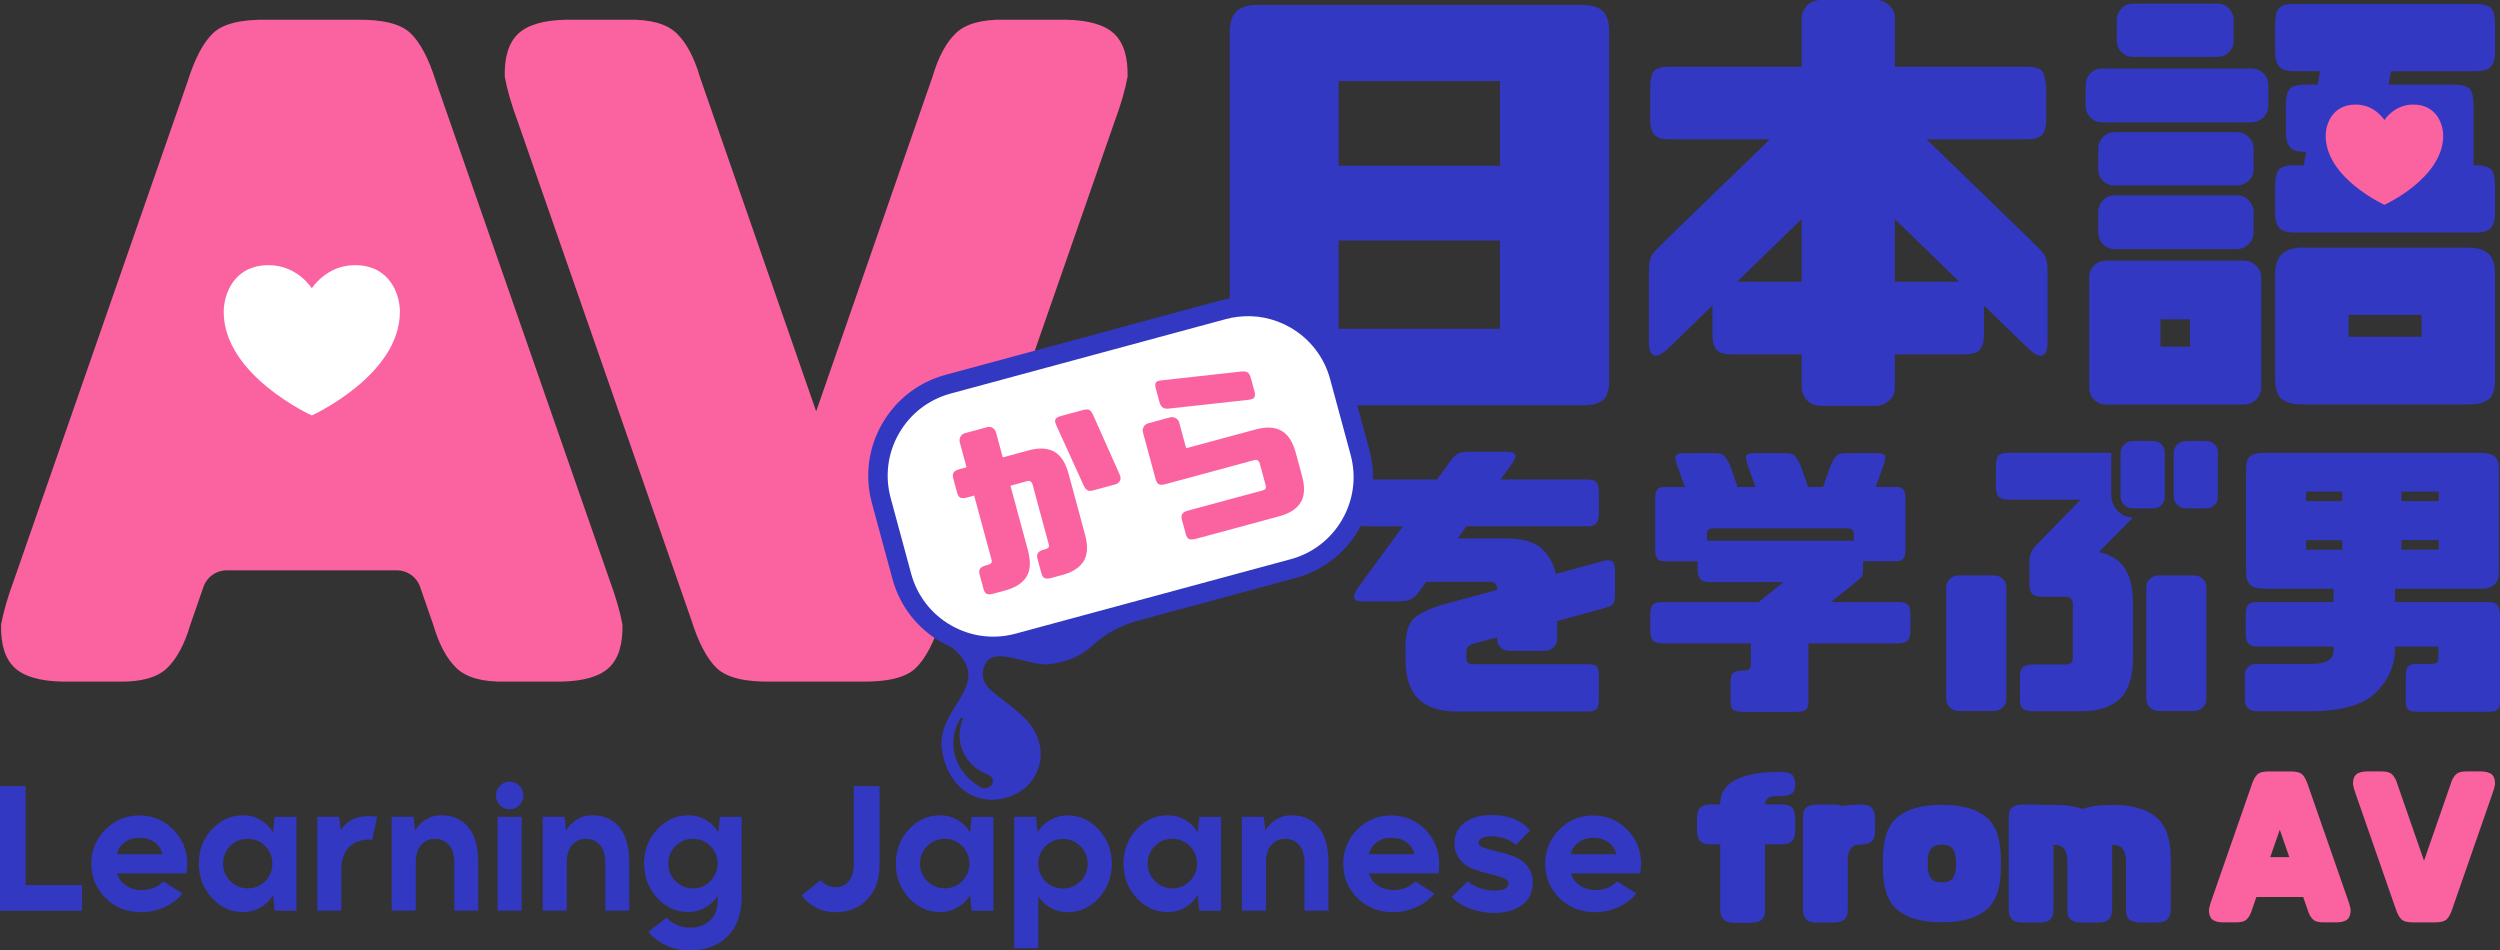 <svg xmlns="http://www.w3.org/2000/svg" id="_&#x30EC;&#x30A4;&#x30E4;&#x30FC;_2" data-name="&#x30EC;&#x30A4;&#x30E4;&#x30FC; 2" viewBox="0 0 811.69 308.59"><rect x="0" y="0" width="811.69" height="308.59" fill="#333333" stroke="none"/><defs><style>      .cls-1 {        fill: #fb62a0;      }      .cls-2 {        fill: #3238c2;      }      .cls-3 {        fill: #fff;      }    </style></defs><g id="_&#x30EC;&#x30A4;&#x30E4;&#x30FC;_1-2" data-name="&#x30EC;&#x30A4;&#x30E4;&#x30FC; 1"><g><g><path class="cls-2" d="M26.65,295.68H0v-40.45h8.31v32.14h18.34v8.31Z"></path><path class="cls-2" d="M34.19,269.36c3.03-3.07,6.7-4.6,11.03-4.6s8.04,1.53,11.05,4.6c3.01,3.07,4.52,6.76,4.52,11.08,0,.81-.08,1.85-.22,3.1h-22.55c.41,1.59,1.34,2.89,2.8,3.91,1.46,1.02,3.17,1.52,5.13,1.52,2.99,0,5.34-.94,7.04-2.82l6.26,3.93c-1.44,1.85-3.38,3.32-5.82,4.43-2.44,1.11-4.93,1.66-7.48,1.66-4.69,0-8.58-1.52-11.66-4.57-3.08-3.05-4.63-6.77-4.63-11.16s1.51-8.02,4.54-11.08ZM38.01,277.34h14.68c-.22-1.48-1.02-2.73-2.38-3.77-1.37-1.03-3.05-1.55-5.04-1.55s-3.59.52-4.9,1.55c-1.31,1.04-2.1,2.29-2.35,3.77Z"></path><path class="cls-2" d="M68.76,269.31c2.81-3.07,6.21-4.6,10.2-4.6,2.07,0,3.97.52,5.71,1.55,1.73,1.03,3.07,2.36,3.99,3.99l.5-5.04h7.09v30.48h-7.09l-.5-5.1c-.92,1.62-2.25,2.95-3.99,3.99-1.74,1.03-3.64,1.55-5.71,1.55-3.99,0-7.39-1.54-10.2-4.63-2.81-3.09-4.21-6.79-4.21-11.11s1.4-8.02,4.21-11.08ZM74.75,286.04c1.55,1.59,3.44,2.39,5.65,2.39s4.16-.78,5.71-2.36c1.55-1.57,2.33-3.46,2.33-5.68s-.78-4.11-2.33-5.68c-1.55-1.57-3.45-2.36-5.71-2.36s-4.1.79-5.65,2.36c-1.55,1.57-2.33,3.46-2.33,5.68s.78,4.1,2.33,5.65Z"></path><path class="cls-2" d="M103.01,265.2h7.09l.55,4.38c1.81-3.07,4.82-4.6,9.03-4.6,1.07,0,2,.07,2.77.22l-1.61,7.48c-.44-.07-.76-.11-.94-.11-2.59,0-4.75.78-6.48,2.35-1.74,1.57-2.6,4.22-2.6,7.95v12.8h-7.81v-30.48Z"></path><path class="cls-2" d="M127.17,295.68v-30.48h7.09l.5,4.43c.89-1.48,2.06-2.67,3.52-3.57,1.46-.9,3.11-1.36,4.96-1.36,3.69,0,6.62,1.27,8.78,3.82,2.16,2.55,3.24,6.41,3.24,11.58v15.57h-7.76v-15.57c0-2.55-.6-4.48-1.8-5.79-1.2-1.31-2.69-1.97-4.46-1.97s-3.31.66-4.49,1.97c-1.18,1.31-1.77,3.24-1.77,5.79v15.57h-7.81Z"></path><path class="cls-2" d="M162.35,255.12c.89-.89,1.94-1.33,3.16-1.33s2.22.44,3.1,1.33c.89.89,1.33,1.94,1.33,3.16s-.44,2.27-1.33,3.16c-.89.89-1.92,1.33-3.1,1.33s-2.27-.44-3.16-1.33c-.89-.89-1.33-1.94-1.33-3.16s.44-2.27,1.33-3.16ZM161.57,265.2h7.81v30.48h-7.81v-30.48Z"></path><path class="cls-2" d="M176.2,295.68v-30.48h7.09l.5,4.43c.89-1.48,2.06-2.67,3.52-3.57,1.46-.9,3.11-1.36,4.96-1.36,3.69,0,6.62,1.27,8.78,3.82,2.16,2.55,3.24,6.41,3.24,11.58v15.57h-7.76v-15.57c0-2.55-.6-4.48-1.8-5.79-1.2-1.31-2.69-1.97-4.46-1.97s-3.31.66-4.49,1.97c-1.18,1.31-1.77,3.24-1.77,5.79v15.57h-7.81Z"></path><path class="cls-2" d="M209.12,280.39c0-4.32,1.4-8.02,4.21-11.08,2.81-3.07,6.21-4.6,10.2-4.6,2.07,0,3.97.52,5.71,1.55,1.73,1.03,3.07,2.36,3.99,3.99l.5-5.04h7.09v25.71c0,5.73-1.54,10.1-4.63,13.13-3.09,3.03-7.23,4.54-12.44,4.54-2.59,0-5.07-.54-7.45-1.63s-4.29-2.57-5.73-4.46l5.87-4.6c1.96,2.18,4.54,3.27,7.76,3.27,2.47,0,4.56-.75,6.26-2.25,1.7-1.5,2.55-3.68,2.55-6.57v-1.5c-.92,1.51-2.23,2.77-3.93,3.77-1.7,1-3.55,1.5-5.54,1.5-3.99,0-7.39-1.54-10.2-4.63-2.81-3.09-4.21-6.79-4.21-11.11ZM219.31,286.04c1.55,1.59,3.44,2.39,5.65,2.39s4.15-.78,5.71-2.36c1.55-1.57,2.33-3.46,2.33-5.68s-.77-4.11-2.33-5.68c-1.55-1.57-3.45-2.36-5.71-2.36s-4.1.79-5.65,2.36c-1.55,1.57-2.33,3.46-2.33,5.68s.78,4.1,2.33,5.65Z"></path><path class="cls-2" d="M266.41,285.76c1.33,1.52,2.94,2.27,4.82,2.27s3.35-.66,4.4-2c1.05-1.33,1.58-3.08,1.58-5.26v-25.55h8.37v25.55c0,4.73-1.33,8.48-3.99,11.25-2.66,2.77-6.12,4.15-10.36,4.15-2.22,0-4.29-.48-6.21-1.44s-3.51-2.31-4.76-4.04l6.15-4.93Z"></path><path class="cls-2" d="M295.06,269.31c2.81-3.07,6.2-4.6,10.2-4.6,2.07,0,3.97.52,5.71,1.55,1.73,1.03,3.06,2.36,3.99,3.99l.5-5.04h7.09v30.48h-7.09l-.5-5.1c-.93,1.62-2.26,2.95-3.99,3.99-1.74,1.03-3.64,1.55-5.71,1.55-3.99,0-7.39-1.54-10.2-4.63-2.81-3.09-4.21-6.79-4.21-11.11s1.4-8.02,4.21-11.08ZM301.04,286.04c1.55,1.59,3.44,2.39,5.65,2.39s4.16-.78,5.71-2.36c1.55-1.57,2.33-3.46,2.33-5.68s-.78-4.11-2.33-5.68c-1.55-1.57-3.45-2.36-5.71-2.36s-4.1.79-5.65,2.36c-1.55,1.57-2.33,3.46-2.33,5.68s.77,4.1,2.33,5.65Z"></path><path class="cls-2" d="M329.3,307.87v-42.67h7.09l.5,5.04c.89-1.59,2.21-2.9,3.96-3.94,1.76-1.03,3.67-1.55,5.74-1.55,3.95,0,7.34,1.54,10.17,4.63,2.83,3.09,4.24,6.77,4.24,11.06s-1.41,8.02-4.24,11.11c-2.83,3.09-6.22,4.63-10.17,4.63-2,0-3.85-.49-5.57-1.47-1.72-.98-3.02-2.25-3.91-3.8v16.96h-7.81ZM339.44,286.15c1.55,1.55,3.45,2.33,5.71,2.33s4.1-.78,5.65-2.33c1.55-1.55,2.33-3.45,2.33-5.71s-.78-4.11-2.33-5.68c-1.55-1.57-3.44-2.36-5.65-2.36s-4.15.79-5.71,2.36c-1.55,1.57-2.33,3.46-2.33,5.68s.78,4.15,2.33,5.71Z"></path><path class="cls-2" d="M368.98,269.31c2.81-3.07,6.2-4.6,10.19-4.6,2.07,0,3.97.52,5.71,1.55,1.74,1.03,3.07,2.36,3.99,3.99l.5-5.04h7.09v30.48h-7.09l-.5-5.1c-.92,1.62-2.25,2.95-3.99,3.99-1.74,1.03-3.64,1.55-5.71,1.55-3.99,0-7.39-1.54-10.19-4.63-2.81-3.09-4.21-6.79-4.21-11.11s1.4-8.02,4.21-11.08ZM374.96,286.04c1.55,1.59,3.44,2.39,5.65,2.39s4.15-.78,5.71-2.36c1.55-1.57,2.33-3.46,2.33-5.68s-.78-4.11-2.33-5.68c-1.55-1.57-3.45-2.36-5.71-2.36s-4.1.79-5.65,2.36c-1.55,1.57-2.33,3.46-2.33,5.68s.78,4.1,2.33,5.65Z"></path><path class="cls-2" d="M403.22,295.68v-30.48h7.09l.5,4.43c.89-1.48,2.06-2.67,3.52-3.57,1.46-.9,3.11-1.36,4.96-1.36,3.69,0,6.62,1.27,8.78,3.82,2.16,2.55,3.24,6.41,3.24,11.58v15.57h-7.76v-15.57c0-2.55-.6-4.48-1.8-5.79-1.2-1.31-2.69-1.97-4.46-1.97s-3.31.66-4.49,1.97c-1.18,1.31-1.77,3.24-1.77,5.79v15.57h-7.81Z"></path><path class="cls-2" d="M440.67,269.36c3.03-3.07,6.7-4.6,11.03-4.6s8.04,1.53,11.05,4.6c3.01,3.07,4.52,6.76,4.52,11.08,0,.81-.08,1.85-.22,3.1h-22.56c.41,1.59,1.34,2.89,2.8,3.91,1.46,1.02,3.16,1.52,5.12,1.52,2.99,0,5.34-.94,7.04-2.82l6.26,3.93c-1.44,1.85-3.38,3.32-5.82,4.43-2.44,1.11-4.93,1.66-7.48,1.66-4.69,0-8.58-1.52-11.66-4.57-3.09-3.05-4.63-6.77-4.63-11.16s1.52-8.02,4.54-11.08ZM444.5,277.34h14.68c-.22-1.48-1.02-2.73-2.38-3.77-1.37-1.03-3.05-1.55-5.04-1.55s-3.59.52-4.9,1.55c-1.31,1.04-2.1,2.29-2.36,3.77Z"></path><path class="cls-2" d="M476.58,286.1c.92.92,2.2,1.66,3.82,2.21,1.62.56,3.21.83,4.76.83,3.06,0,4.6-.79,4.6-2.38,0-.7-.6-1.28-1.8-1.75-1.2-.46-2.66-.89-4.38-1.27-1.72-.39-3.44-.9-5.15-1.52-1.72-.63-3.17-1.66-4.38-3.1-1.2-1.44-1.8-3.25-1.8-5.43,0-2.74,1.09-4.93,3.27-6.59,2.18-1.66,5.04-2.49,8.59-2.49,5.62,0,9.85,1.68,12.69,5.04l-4.65,4.71c-.85-.92-2.02-1.62-3.52-2.11-1.5-.48-2.93-.72-4.3-.72s-2.37.19-3.13.58c-.76.39-1.13.91-1.13,1.58,0,.63.6,1.15,1.8,1.58,1.2.43,2.67.83,4.4,1.22,1.73.39,3.46.9,5.18,1.52,1.72.63,3.18,1.66,4.38,3.1s1.8,3.23,1.8,5.38c0,3.25-1.17,5.72-3.52,7.4-2.35,1.68-5.33,2.52-8.95,2.52-2.51,0-5.03-.43-7.56-1.3-2.53-.87-4.63-2.17-6.29-3.91l5.26-5.1Z"></path><path class="cls-2" d="M506.22,269.36c3.03-3.07,6.71-4.6,11.03-4.6s8.04,1.53,11.05,4.6c3.01,3.07,4.52,6.76,4.52,11.08,0,.81-.07,1.85-.22,3.1h-22.55c.41,1.59,1.34,2.89,2.8,3.91,1.46,1.02,3.17,1.52,5.13,1.52,2.99,0,5.34-.94,7.04-2.82l6.26,3.93c-1.44,1.85-3.38,3.32-5.82,4.43-2.44,1.11-4.93,1.66-7.48,1.66-4.69,0-8.58-1.52-11.66-4.57-3.09-3.05-4.63-6.77-4.63-11.16s1.52-8.02,4.54-11.08ZM510.05,277.34h14.68c-.22-1.48-1.02-2.73-2.38-3.77-1.37-1.03-3.05-1.55-5.04-1.55s-3.59.52-4.9,1.55c-1.31,1.04-2.1,2.29-2.36,3.77Z"></path><path class="cls-2" d="M578.25,261.17c1.71,0,2.91.36,3.59,1.07.68.71,1.02,1.91,1.02,3.59v3.64c0,1.68-.34,2.87-1.02,3.59-.68.71-1.87,1.07-3.59,1.07h-5.19v21.24c.04,1.46-.29,2.52-.99,3.19-.69.66-1.88,1.01-3.56,1.04h-5.24c-1.68.03-2.88-.29-3.61-.99-.73-.69-1.11-1.77-1.15-3.24v-21.24h-2.94c-1.71,0-2.91-.36-3.59-1.07-.68-.71-1.02-1.91-1.02-3.59v-3.21c0-1.96.34-3.3,1.02-4.01.68-.71,1.87-1.07,3.59-1.07h2.94v-.27c0-3.28,1.57-5.8,4.71-7.54,3.14-1.75,7.63-2.66,13.48-2.73h1.82c1.46,0,2.53.27,3.21.8.68.54,1.05,1.57,1.12,3.1.07,1.39-.25,2.39-.96,3-.71.61-1.84.91-3.37.91h-1.13c-1.5,0-2.57.21-3.24.62s-1.02,1.11-1.1,2.11h5.19Z"></path><path class="cls-2" d="M585.37,265.82c-.04-1.71.29-2.9.99-3.56.69-.66,1.88-1.01,3.56-1.04h4.81c1.43-.03,2.53.13,3.32.48,1.67-.28,3.49-.44,5.45-.48h.96c1.46-.03,2.53.29,3.21.99.68.69,1.05,1.88,1.12,3.56v3.64c.07,1.68-.25,2.88-.96,3.61-.71.73-1.84,1.11-3.37,1.15h-.27c-1.5,0-2.56.39-3.18,1.18-.63.78-.99,1.87-1.1,3.26v16.69c.04,1.46-.29,2.52-.99,3.18-.69.66-1.88,1.01-3.56,1.05h-5.24c-1.68.03-2.88-.29-3.61-.99-.73-.7-1.12-1.78-1.15-3.24v-29.48Z"></path><path class="cls-2" d="M649.64,281.66c0,6.56-1.58,11.15-4.76,13.75-3.17,2.6-7.65,3.94-13.43,4.01h-1.93c-5.85-.07-10.35-1.41-13.48-4.01-3.14-2.6-4.71-7.19-4.71-13.75v-2.57c0-6.56,1.57-11.15,4.71-13.75s7.63-3.94,13.48-4.01h1.93c5.85.07,10.35,1.41,13.48,4.01,3.14,2.6,4.71,7.19,4.71,13.75v2.57ZM625.88,280.75c0,2.03.35,3.5,1.04,4.39.7.89,1.8,1.34,3.29,1.34h.54c1.5,0,2.6-.44,3.29-1.34.69-.89,1.04-2.35,1.04-4.39v-.75c0-2.03-.35-3.5-1.04-4.39-.69-.89-1.79-1.34-3.29-1.34h-.54c-1.5,0-2.59.45-3.29,1.34-.69.89-1.04,2.36-1.04,4.39v.75Z"></path><path class="cls-2" d="M685.77,295.3c-.04,1.46-.42,2.54-1.15,3.24-.73.69-1.93,1.02-3.61.99h-5.24c-1.67-.04-2.86-.38-3.56-1.05-.69-.66-1.02-1.72-.99-3.18v-15.3c0-2.03-.35-3.5-1.05-4.39-.69-.89-1.79-1.34-3.29-1.34h-.16v21.03c.03,1.46-.29,2.52-.99,3.18s-1.88,1.01-3.56,1.05h-5.24c-1.68.03-2.88-.29-3.61-.99-.73-.7-1.12-1.78-1.15-3.24v-29.48c-.04-1.71.29-2.9.99-3.56.69-.66,1.88-1.01,3.56-1.04h4.81c.86,0,1.59.05,2.2.16.64-.03,1.28-.05,1.92-.05h1.93c3.28.03,6.14.48,8.56,1.34,1.5-.54,2.98-.89,4.44-1.07,1.46-.18,3.48-.27,6.04-.27,5.85.07,10.35,1.41,13.48,4.01,3.14,2.6,4.71,7.19,4.71,13.75v16.21c-.03,1.46-.42,2.54-1.15,3.24-.73.69-1.93,1.02-3.61.99h-5.24c-1.67-.04-2.86-.38-3.56-1.05-.7-.66-1.03-1.72-.99-3.18v-15.3c0-2.03-.35-3.5-1.04-4.39-.69-.89-1.85-1.34-3.45-1.34v21.03Z"></path><path class="cls-1" d="M743.46,250.47c1.96-.04,3.31.29,4.04.99.73.69,1.36,1.9,1.9,3.61l12.84,36.86c.46,1.25.78,2.36.96,3.32.03,1.46-.29,2.52-.99,3.18s-1.88,1.01-3.56,1.04h-4.12c-1.68.04-2.88-.29-3.61-.99-.73-.69-1.31-1.77-1.74-3.24l-1.39-4.01h-15.19l-1.39,4.01c-.43,1.46-1.01,2.54-1.74,3.24-.73.7-1.93,1.03-3.61.99h-4.12c-1.68-.03-2.86-.38-3.56-1.04s-1.03-1.72-.99-3.18c.18-.96.5-2.07.96-3.32l12.84-36.86c.53-1.71,1.17-2.92,1.9-3.61.73-.7,2.07-1.03,4.04-.99h6.53ZM740.19,269.41l-3.1,8.88h6.2l-3.1-8.88Z"></path><path class="cls-1" d="M777.76,294.87l-12.84-36.87c-.46-1.25-.78-2.35-.96-3.32-.04-1.46.29-2.52.99-3.18.69-.66,1.88-1.01,3.56-1.04h4.55c1.67-.04,2.88.29,3.61.99.73.69,1.31,1.77,1.74,3.24l8.61,24.77,8.61-24.77c.43-1.46,1.01-2.54,1.74-3.24.73-.7,1.93-1.03,3.61-.99h4.55c1.68.03,2.86.38,3.56,1.04.69.66,1.03,1.72.99,3.18-.18.96-.5,2.07-.96,3.32l-12.84,36.87c-.53,1.71-1.17,2.92-1.9,3.61-.73.7-2.08,1.03-4.04.99h-6.63c-1.96.04-3.31-.29-4.04-.99-.73-.69-1.36-1.9-1.9-3.61Z"></path></g><g><path class="cls-2" d="M515.16,170.87h-39.04l-2.81,3.94h15.39c5.57,0,9.54,1.13,11.92,3.38,2.38,2.25,3.88,4.97,4.5,8.16l15.48-4.22c1.5-.37,2.5-.3,3,.24.5.53.75,1.61.75,3.24v7.51c0,1.5-.22,2.5-.66,3-.44.5-1.47.97-3.1,1.41l-15.02,4.13v5.91c0,1-.39,1.88-1.17,2.63-.78.75-1.74,1.13-2.86,1.13h-11.35c-1.25,0-2.24-.38-2.96-1.13-.72-.75-1.11-1.63-1.17-2.63v-.66l-7.88,2.16c-1.38.44-2.06,1.28-2.06,2.53v2.16c0,1.25.69,1.88,2.06,1.88h37.16c1.63,0,2.66.25,3.1.75.44.5.66,1.5.66,3v7.6c0,1.63-.25,2.71-.75,3.24-.5.53-1.5.8-3,.8h-42.23c-5.57,0-9.76-1.36-12.57-4.08-2.82-2.72-4.22-7.05-4.22-13v-3.66c0-4.94,1.03-8.21,3.1-9.81,2.06-1.6,5.07-2.99,9.01-4.18l17.64-4.79v-.37c0-.56-.17-1.08-.52-1.55-.34-.47-.89-.7-1.64-.7h-20.83l-1.6,2.16c-1.06,1.69-2.11,2.81-3.14,3.38-1.03.56-2.61.85-4.74.85h-10.79c-1.82,0-2.85-.31-3.1-.94-.25-.62.06-1.69.94-3.19l14.83-20.27h-11.64c-1.63,0-2.72-.33-3.28-.99-.56-.66-.84-1.67-.84-3.05v-6.76c0-1.81.28-3,.84-3.57s1.66-.84,3.28-.84h22.71l3.57-4.88c1-1.63,1.97-2.72,2.91-3.28.94-.56,2.31-.84,4.13-.84h12.11c1.37,0,2.25.27,2.63.8.37.53.03,1.58-1.03,3.14l-3.66,5.07h27.96c1.5,0,2.53.28,3.1.84.56.56.84,1.75.84,3.57v6.76c0,1.38-.28,2.39-.84,3.05-.56.66-1.6.99-3.1.99Z"></path><path class="cls-2" d="M618.67,162.15v16.14c0,1.5-.23,2.53-.7,3.1-.47.56-1.27.85-2.39.85h-10.7v2.72c0,1.19-.16,1.96-.47,2.3s-.78.8-1.41,1.36l-8.54,6.85h21.68c1.63,0,2.72.28,3.28.84.56.56.85,1.75.85,3.57v4.97c0,1.38-.28,2.39-.85,3.05-.56.66-1.66.99-3.28.99h-29v19.14c0,1.13-.27,1.92-.8,2.39-.53.47-1.61.7-3.24.7h-17.27c-1.5,0-2.53-.23-3.1-.7-.56-.47-.85-1.27-.85-2.39v-6.57c0-1.5.28-2.5.85-3,.56-.5,1.6-.75,3.1-.75h.75c1.25,0,1.88-.69,1.88-2.06v-6.76h-28.72c-1.5,0-2.53-.33-3.1-.99-.56-.66-.85-1.67-.85-3.05v-4.97c0-1.81.28-3,.85-3.57s1.59-.84,3.1-.84h31.25l8.07-6.48h-23.93c-1.5,0-2.53-.33-3.1-.98-.56-.66-.84-1.67-.84-3.05v-2.72h-10.7c-1.13,0-1.92-.28-2.39-.85s-.7-1.59-.7-3.1v-16.14c0-1.63.24-2.71.7-3.24.47-.53,1.27-.8,2.39-.8h6.57l-2.53-7.04c-.56-1.56-.7-2.61-.42-3.14.28-.53,1.17-.8,2.67-.8h10.32c1.19,0,2.06.27,2.63.8.56.53,1.22,1.58,1.97,3.14l2.44,7.04h5.82l-2.53-7.04c-.56-1.56-.7-2.61-.42-3.14.28-.53,1.17-.8,2.67-.8h10.32c1.19,0,2.06.27,2.63.8.56.53,1.22,1.58,1.97,3.14l2.44,7.04h4.88l2.44-7.04c.75-1.56,1.41-2.61,1.97-3.14.56-.53,1.44-.8,2.63-.8h10.32c1.5,0,2.39.27,2.68.8.28.53.14,1.58-.42,3.14l-2.53,7.04h6.57c1.13,0,1.92.27,2.39.8.47.53.7,1.61.7,3.24ZM601.87,173.41c0-1.25-.69-1.88-2.06-1.88h-43.54c-1.38,0-2.06.63-2.06,1.88v2.16h47.67v-2.16Z"></path><path class="cls-2" d="M651.42,227.08c0,1-.39,1.88-1.17,2.63-.78.75-1.74,1.13-2.86,1.13h-11.36c-1.25,0-2.24-.38-2.96-1.13-.72-.75-1.11-1.63-1.17-2.63v-36.6c.06-.94.45-1.78,1.17-2.53.72-.75,1.7-1.13,2.96-1.13h11.36c1.13,0,2.08.37,2.86,1.13.78.75,1.17,1.59,1.17,2.53v36.6ZM685.48,147.04v13.89c.06,1.94.78,3.6,2.16,4.97,1.31,1.38,2.94,2.1,4.88,2.16l-11.07,11.17c2.81.63,5.1,1.75,6.85,3.38,2.82,2.75,4.22,7.1,4.22,13.04v18.11c0,6.07-1.42,10.45-4.27,13.14-2.85,2.69-7.05,4.03-12.62,4.03h-15.58c-1.44,0-2.5-.25-3.19-.75-.69-.5-1.03-1.5-1.03-3v-7.51c0-1.5.34-2.53,1.03-3.1.69-.56,1.75-.85,3.19-.85h10.79c.75,0,1.3-.17,1.64-.52s.52-.83.52-1.45v-17.74c0-.56-.17-1.08-.52-1.55-.34-.47-.89-.7-1.64-.7h-7.98c-1.5,0-2.54-.33-3.1-.99-.56-.66-.85-1.67-.85-3.05v-7.41c0-2,.66-3.69,1.97-5.07l14.64-15.01h-23.55c-1.5,0-2.54-.33-3.1-.99s-.85-1.67-.85-3.05v-6.76c0-1.81.28-3,.85-3.57s1.59-.84,3.1-.84h33.5ZM702.84,161.3c0,1-.34,1.88-1.03,2.63-.69.75-1.6,1.13-2.72,1.13h-6.47c-1.25,0-2.24-.37-2.96-1.13-.72-.75-1.11-1.63-1.17-2.63v-14.45c.06-.94.45-1.78,1.17-2.53.72-.75,1.7-1.13,2.96-1.13h6.47c1.13,0,2.03.38,2.72,1.13.69.75,1.03,1.6,1.03,2.53v14.45ZM716.35,227.08c0,1-.39,1.88-1.17,2.63-.78.75-1.74,1.13-2.86,1.13h-11.35c-1.25,0-2.24-.38-2.96-1.13-.72-.75-1.11-1.63-1.17-2.63v-36.6c.06-.94.45-1.78,1.17-2.53.72-.75,1.7-1.13,2.96-1.13h11.35c1.13,0,2.08.37,2.86,1.13.78.75,1.17,1.59,1.17,2.53v36.6ZM720.11,161.3c0,1-.35,1.88-1.03,2.63-.69.75-1.6,1.13-2.72,1.13h-6.48c-1.25,0-2.24-.37-2.96-1.13-.72-.75-1.11-1.63-1.17-2.63v-14.45c.06-.94.45-1.78,1.17-2.53.72-.75,1.7-1.13,2.96-1.13h6.48c1.12,0,2.03.38,2.72,1.13.69.75,1.03,1.6,1.03,2.53v14.45Z"></path><path class="cls-2" d="M734.84,147.04h70.85c1.75,0,3.13.34,4.13,1.03,1,.69,1.5,2.16,1.5,4.41v33.03c0,2-.49,3.44-1.46,4.32-.97.88-2.33,1.31-4.08,1.31h-28.15v4.32h29.94c1.63,0,2.69.28,3.19.84.5.56.81,1.75.94,3.57v28.15c0,1.13-.27,1.92-.8,2.39-.53.47-1.61.7-3.24.7h-22.62c-1.5,0-2.53-.23-3.1-.7-.56-.47-.84-1.27-.84-2.39v-8.73c0-1.5.28-2.5.84-3,.56-.5,1.6-.75,3.1-.75h4.79c1.25,0,1.88-.69,1.88-2.06v-3.57h-14.07c.06,5.76-2,10.71-6.19,14.87-4.19,4.16-11.54,6.21-22.05,6.15h-16.98c-1-.06-1.85-.41-2.53-1.03-.69-.63-1.03-1.44-1.03-2.44v-8.45c0-1,.34-1.81,1.03-2.44.69-.62,1.53-.97,2.53-1.03h18.3c2.31,0,4.05-.36,5.21-1.08,1.16-.72,1.74-1.83,1.74-3.33v-1.22h-24.59c-1.5,0-2.53-.33-3.1-.99-.56-.66-.85-1.67-.85-3.05v-6c0-1.81.28-3,.85-3.57s1.59-.84,3.1-.84h24.59v-4.32h-22.71c-2,0-3.46-.42-4.36-1.27-.91-.85-1.36-2.27-1.36-4.27v-33.31c0-2.06.44-3.46,1.31-4.18.88-.72,2.31-1.08,4.32-1.08ZM748.73,159.61v3.1h11.73v-3.1h-11.73ZM748.73,175.38v3.1h11.73v-3.1h-11.73ZM791.8,162.71v-3.1h-12.11v3.1h12.11ZM791.8,178.47v-3.1h-12.11v3.1h12.11Z"></path></g><path class="cls-2" d="M513.74,131.61h-105.73c-2.72,0-4.85-.53-6.4-1.6-1.55-1.07-2.33-3.34-2.33-6.84V10.33c0-3.1.75-5.33,2.25-6.69,1.5-1.36,3.61-2.04,6.33-2.04h105.73c3.1,0,5.36.65,6.76,1.96,1.4,1.31,2.11,3.52,2.11,6.62v113.29c0,3.2-.68,5.36-2.04,6.47-1.36,1.11-3.59,1.67-6.69,1.67ZM434.63,53.81h52.36v-27.49h-52.36v27.49ZM434.63,106.75h52.36v-28.65h-52.36v28.65Z"></path><path class="cls-2" d="M541.89,45.23c-2.33,0-3.93-.51-4.8-1.53-.87-1.02-1.31-2.59-1.31-4.73v-10.47c0-2.81.44-4.65,1.31-5.53.87-.87,2.47-1.31,4.8-1.31h43.05V5.82c.1-1.55.7-2.91,1.82-4.07,1.11-1.16,2.64-1.75,4.58-1.75h17.6c1.74,0,3.22.58,4.44,1.75,1.21,1.16,1.82,2.52,1.82,4.07v15.85h42.76c2.52,0,4.17.44,4.94,1.31.77.87,1.26,2.72,1.45,5.53v10.47c0,2.13-.44,3.71-1.31,4.73-.87,1.02-2.57,1.53-5.09,1.53h-32.43l33.16,32.14c2.33,2.23,3.93,3.88,4.8,4.94.87,1.07,1.31,3.01,1.31,5.82v22.98c0,2.33-.51,3.73-1.53,4.22-1.02.49-2.54-.19-4.58-2.04l-14.54-14.11v9.6c0,2.13-.44,3.71-1.31,4.73-.87,1.02-2.57,1.53-5.09,1.53h-22.54v10.91c0,1.55-.61,2.91-1.82,4.07-1.21,1.16-2.69,1.74-4.44,1.74h-17.6c-1.94,0-3.47-.58-4.58-1.74-1.12-1.16-1.72-2.52-1.82-4.07v-10.91h-22.83c-2.33,0-3.93-.51-4.8-1.53-.87-1.02-1.31-2.59-1.31-4.73v-9.6l-14.54,14.11c-2.04,1.84-3.56,2.52-4.58,2.04-1.02-.48-1.53-1.89-1.53-4.22v-22.98c0-2.81.44-4.75,1.31-5.82.87-1.07,2.47-2.71,4.8-4.94l33.16-32.14h-32.72ZM584.94,71.12l-20.94,20.36h20.94v-20.36ZM615.19,71.12v20.36h20.94l-20.94-20.36Z"></path><g><path class="cls-2" d="M801.21,80.42h-53.95c-2.72,0-4.82.68-6.33,2.04-1.5,1.36-2.25,3.59-2.25,6.69v33.74c0,3.49.77,5.77,2.33,6.83,1.55,1.07,3.68,1.6,6.4,1.6h53.95c3.1,0,5.33-.56,6.69-1.67,1.36-1.12,2.04-3.27,2.04-6.47v-34.18c0-3.1-.7-5.31-2.11-6.62-1.41-1.31-3.66-1.96-6.76-1.96ZM786.23,109.36h-23.7v-7.13h23.7v7.13Z"></path><path class="cls-2" d="M728.5,84.64h-44.79c-1.55,0-2.84.53-3.85,1.6-1.02,1.07-1.53,2.33-1.53,3.78v35.78c0,1.55.51,2.86,1.53,3.93,1.02,1.07,2.3,1.6,3.85,1.6h44.79c1.55,0,2.88-.53,4-1.6,1.11-1.07,1.67-2.38,1.67-3.93v-35.78c0-1.45-.56-2.71-1.67-3.78-1.12-1.07-2.45-1.6-4-1.6ZM711.05,112.56h-9.6v-8.87h9.6v8.87Z"></path><path class="cls-2" d="M692.64,18.47h27.2c1.55,0,2.84-.51,3.85-1.53,1.02-1.02,1.53-2.3,1.53-3.85v-6.54c0-1.45-.51-2.71-1.53-3.78-1.02-1.07-2.3-1.6-3.85-1.6h-27.2c-1.55,0-2.84.53-3.85,1.6-1.02,1.07-1.53,2.33-1.53,3.78v6.54c0,1.55.51,2.84,1.53,3.85,1.02,1.02,2.3,1.53,3.85,1.53Z"></path><path class="cls-2" d="M803.69,23.12c2.52,0,4.22-.51,5.09-1.53.87-1.02,1.31-2.59,1.31-4.73v-8.73c0-2.81-.44-4.65-1.31-5.53-.87-.87-2.57-1.31-5.09-1.31h-58.9c-2.33,0-3.93.44-4.8,1.31-.87.87-1.31,2.72-1.31,5.53v8.73c0,2.13.44,3.71,1.31,4.73.87,1.02,2.47,1.53,4.8,1.53h8.44l-.73,4.36h-4.22c-2.33,0-3.93.44-4.8,1.31-.87.87-1.31,2.72-1.31,5.53v8.73c0,2.13.44,3.71,1.31,4.73.87,1.02,2.47,1.53,4.8,1.53h.44l-.73,4.36h-3.2c-2.33,0-3.93.44-4.8,1.31-.87.87-1.31,2.72-1.31,5.53v8.73c0,2.13.44,3.71,1.31,4.73.87,1.02,2.47,1.53,4.8,1.53h58.9c2.52,0,4.22-.51,5.09-1.53.87-1.02,1.31-2.59,1.31-4.73v-8.73c0-2.81-.44-4.65-1.31-5.53-.87-.87-2.57-1.31-5.09-1.31h-.58v-19.34c0-2.81-.44-4.65-1.31-5.53-.87-.87-2.57-1.31-5.09-1.31h-21.23l.87-4.36h27.34ZM779.4,49.3v4.36h-8.58l.87-4.36h7.71Z"></path><path class="cls-2" d="M730.82,22.25h-48.28c-1.55,0-2.84.53-3.85,1.6-1.02,1.07-1.53,2.38-1.53,3.93v6.4c0,1.55.51,2.86,1.53,3.93,1.02,1.07,2.3,1.6,3.85,1.6h48.28c1.65,0,3-.53,4.07-1.6,1.07-1.07,1.6-2.37,1.6-3.93v-6.4c0-1.55-.53-2.86-1.6-3.93-1.07-1.07-2.42-1.6-4.07-1.6Z"></path><path class="cls-2" d="M686.61,60.21h39.56c1.55,0,2.86-.51,3.93-1.53,1.07-1.02,1.6-2.3,1.6-3.85v-6.54c0-1.45-.53-2.71-1.6-3.78-1.07-1.07-2.38-1.6-3.93-1.6h-39.56c-1.55,0-2.84.53-3.85,1.6-1.02,1.07-1.53,2.33-1.53,3.78v6.54c0,1.55.51,2.84,1.53,3.85,1.02,1.02,2.3,1.53,3.85,1.53Z"></path><path class="cls-2" d="M681.23,75.33c0,1.55.51,2.86,1.53,3.93,1.02,1.07,2.3,1.6,3.85,1.6h39.56c1.55,0,2.86-.53,3.93-1.6,1.07-1.07,1.6-2.37,1.6-3.93v-6.4c0-1.45-.53-2.74-1.6-3.85-1.07-1.11-2.38-1.67-3.93-1.67h-39.56c-1.55,0-2.84.56-3.85,1.67-1.02,1.12-1.53,2.4-1.53,3.85v6.4Z"></path></g><path class="cls-1" d="M793.25,44.07c0,13.77-19.08,22.43-19.08,22.43,0,0-19.08-8.66-19.08-22.43,0-3.56,2.01-10.12,9.76-10.12,6.2,0,9.32,5.02,9.32,5.02,0,0,3.12-5.02,9.32-5.02,7.75,0,9.76,6.56,9.76,10.12Z"></path><g><g><path class="cls-1" d="M115.54,6.41c8.6-.15,14.5,1.29,17.71,4.34,3.2,3.05,5.98,8.33,8.33,15.84l56.3,161.64c2.03,5.48,3.44,10.32,4.22,14.55.15,6.41-1.29,11.06-4.34,13.96-3.05,2.89-8.25,4.42-15.6,4.57h-18.06c-7.35.15-12.63-1.29-15.84-4.34-3.21-3.05-5.75-7.78-7.62-14.19l-4.25-12.25c-1.11-3.2-4.12-5.35-7.51-5.35h-55.31c-3.39,0-6.4,2.15-7.51,5.35l-4.25,12.25c-1.88,6.41-4.42,11.14-7.62,14.19-3.21,3.05-8.49,4.49-15.84,4.34h-18.06c-7.35-.16-12.55-1.68-15.6-4.57-3.05-2.9-4.5-7.55-4.34-13.96.78-4.22,2.19-9.07,4.22-14.55L60.87,26.58c2.35-7.51,5.12-12.79,8.33-15.84,3.2-3.05,9.11-4.49,17.71-4.34h28.62Z"></path><path class="cls-1" d="M224.4,201.12l-56.3-161.64c-2.03-5.47-3.44-10.32-4.22-14.55-.16-6.41,1.29-11.06,4.34-13.96,3.05-2.89,8.25-4.42,15.6-4.57h19.94c7.35-.15,12.63,1.29,15.84,4.34,3.2,3.05,5.75,7.78,7.62,14.19l37.77,108.62,37.77-108.62c1.88-6.41,4.42-11.14,7.62-14.19,3.2-3.05,8.48-4.49,15.84-4.34h19.94c7.35.16,12.55,1.68,15.6,4.57,3.05,2.9,4.49,7.55,4.34,13.96-.78,4.22-2.19,9.07-4.22,14.55l-56.3,161.64c-2.35,7.51-5.12,12.79-8.33,15.84-3.21,3.05-9.11,4.49-17.71,4.34h-29.09c-8.6.15-14.51-1.29-17.71-4.34-3.21-3.05-5.98-8.33-8.33-15.84Z"></path></g><path class="cls-3" d="M129.83,101.26c0,20.64-28.6,33.63-28.6,33.63,0,0-28.6-12.99-28.6-33.63,0-5.33,3.01-15.17,14.63-15.17,9.3,0,13.98,7.52,13.98,7.52,0,0,4.68-7.52,13.98-7.52,11.62,0,14.63,9.84,14.63,15.17Z"></path></g><g><path class="cls-2" d="M332.42,232.91c-7.94-7.59-14.43-9.18-13.18-15.46,1.86-9.36,14.69-.61,22.03-1.85,17.07-2.9,9.71-9.76,33.81-15.77,2.03-.51-42.82,5.91-56.33,7.85-5.92.85-8.81,2.2-9.49,2.68,14.12,11.94-5.4,19.06-3.45,32.98.75,5.38,3.24,10.64,7.84,13.78.03.02.06.04.09.06,3.05,2.05,6.69,2.81,10.18,2.37,13.94-1.76,18.67-16.93,8.51-26.64ZM322.17,254.55c-.59,1.15-2.11,1.69-3.4,1.21-8.69-4.5-11.89-14.62-6.85-22.6.23-.35.83-.13.68.26-2.23,5.45-.88,11.46,3.54,15.33,1.39,1.23,3.02,2.2,4.76,2.85,1.29.48,1.86,1.8,1.27,2.95Z"></path><g><g><rect class="cls-3" x="286.79" y="111.15" width="154.11" height="87.05" rx="30.8" ry="30.8" transform="translate(-27.77 100.38) rotate(-15.14)"></rect><path class="cls-2" d="M326.7,212.74c-7.27.92-14.62-.54-21.09-4.25-7.86-4.52-13.5-11.82-15.87-20.58l-6.65-24.57c-2.37-8.75-1.19-17.91,3.33-25.77,4.52-7.86,11.82-13.5,20.58-15.87l89.3-24.16c8.75-2.37,17.91-1.19,25.77,3.33,7.86,4.52,13.5,11.82,15.87,20.58l6.65,24.57c2.37,8.75,1.19,17.91-3.33,25.77-4.52,7.86-11.82,13.5-20.58,15.87l-89.3,24.16c-1.55.42-3.12.73-4.68.93ZM401.76,102.87c-1.28.16-2.55.41-3.81.75l-89.3,24.16c-7.13,1.93-13.08,6.52-16.76,12.92-3.68,6.4-4.64,13.86-2.71,20.99l6.65,24.57c1.93,7.13,6.52,13.08,12.92,16.76,6.4,3.68,13.86,4.64,20.99,2.71l89.3-24.16c7.13-1.93,13.08-6.52,16.76-12.92,3.68-6.4,4.64-13.86,2.71-20.99l-6.65-24.57c-1.93-7.13-6.52-13.08-12.92-16.76-5.27-3.03-11.25-4.21-17.17-3.46Z"></path></g><g><path class="cls-1" d="M313.07,140.7l7.53-2.04c.6-.16,1.18-.06,1.72.29.54.36.9.84,1.06,1.45l2.19,8.1,8.38-2.27c3.36-.91,6.12-.77,8.28.4,2.16,1.18,3.73,3.56,4.7,7.15l5.35,19.77c.99,3.66.85,6.54-.43,8.63-1.28,2.09-3.6,3.59-6.96,4.5l-3.62.98c-.87.24-1.55.26-2.05.07s-.87-.74-1.11-1.64l-1.23-4.53c-.25-.91-.21-1.59.12-2.04.32-.45.92-.8,1.79-1.03l.74-.2c.45-.12.75-.31.91-.58.15-.26.18-.58.07-.96l-5.29-19.54c-.09-.34-.28-.62-.56-.85-.28-.23-.65-.28-1.1-.16l-5.49,1.49,5.65,20.9c.99,3.66.85,6.54-.43,8.63-1.28,2.09-3.6,3.59-6.96,4.5l-3.85,1.04c-.87.23-1.55.26-2.05.07-.5-.19-.87-.74-1.11-1.64l-1.23-4.53c-.25-.91-.21-1.59.12-2.04.32-.45.92-.8,1.79-1.03l.96-.26c.45-.12.76-.32.91-.58.15-.26.18-.58.07-.96l-5.65-20.9-2.38.64c-.87.24-1.55.26-2.05.07-.5-.19-.87-.74-1.11-1.64l-1.23-4.53c-.25-.91-.21-1.58.12-2.04.32-.45.92-.8,1.79-1.03l2.38-.64-2.19-8.1c-.16-.6-.1-1.2.19-1.78.29-.58.71-.95,1.28-1.11ZM363.61,154.31c.3.65.28,1.27-.04,1.87-.33.59-.83.96-1.52,1.11l-6.85,1.85c-.93.29-1.64.32-2.1.08-.47-.24-.91-.81-1.31-1.71l-8.86-19.48c-.41-.9-.47-1.56-.2-1.98.27-.42.86-.75,1.77-.99l6.91-1.87c1.1-.3,1.86-.33,2.28-.1.43.23.84.8,1.25,1.7l8.69,19.53Z"></path><path class="cls-1" d="M388.16,174.96c-.87.23-1.55.26-2.05.07-.5-.19-.87-.74-1.11-1.64l-1.23-4.53c-.25-.91-.21-1.59.12-2.04.32-.45.92-.8,1.79-1.03l24.3-6.57c.45-.12.75-.32.91-.58.15-.26.18-.58.07-.96l-1.98-7.31c-.09-.34-.28-.62-.56-.85-.28-.23-.65-.28-1.11-.16l-28.94,7.83c-.87.23-1.55.26-2.05.07-.5-.19-.87-.74-1.11-1.64l-4.15-15.35c-.12-.58-.02-1.15.29-1.72.31-.57.84-.96,1.6-1.16l6.85-1.85c.68-.18,1.32-.11,1.91.21.59.33.97.77,1.12,1.34l2.28,8.44,22.6-6.11c3.36-.91,6.12-.77,8.28.4,2.16,1.18,3.73,3.56,4.7,7.15l2.04,7.53c.99,3.66.85,6.54-.43,8.62-1.28,2.09-3.6,3.59-6.96,4.5l-27.18,7.35ZM379.58,132.67c-.95.1-1.65-.04-2.12-.4s-.81-.96-1.03-1.79l-1.1-4.08c-.3-1.1-.31-1.83-.05-2.21.26-.37.87-.61,1.82-.7l25.79-2.85c1.02-.11,1.76-.02,2.2.28.45.31.82,1.01,1.11,2.1l1.1,4.08c.23.83.21,1.46-.03,1.89-.25.43-.88.71-1.91.82l-25.79,2.84Z"></path></g></g></g></g></g></svg>